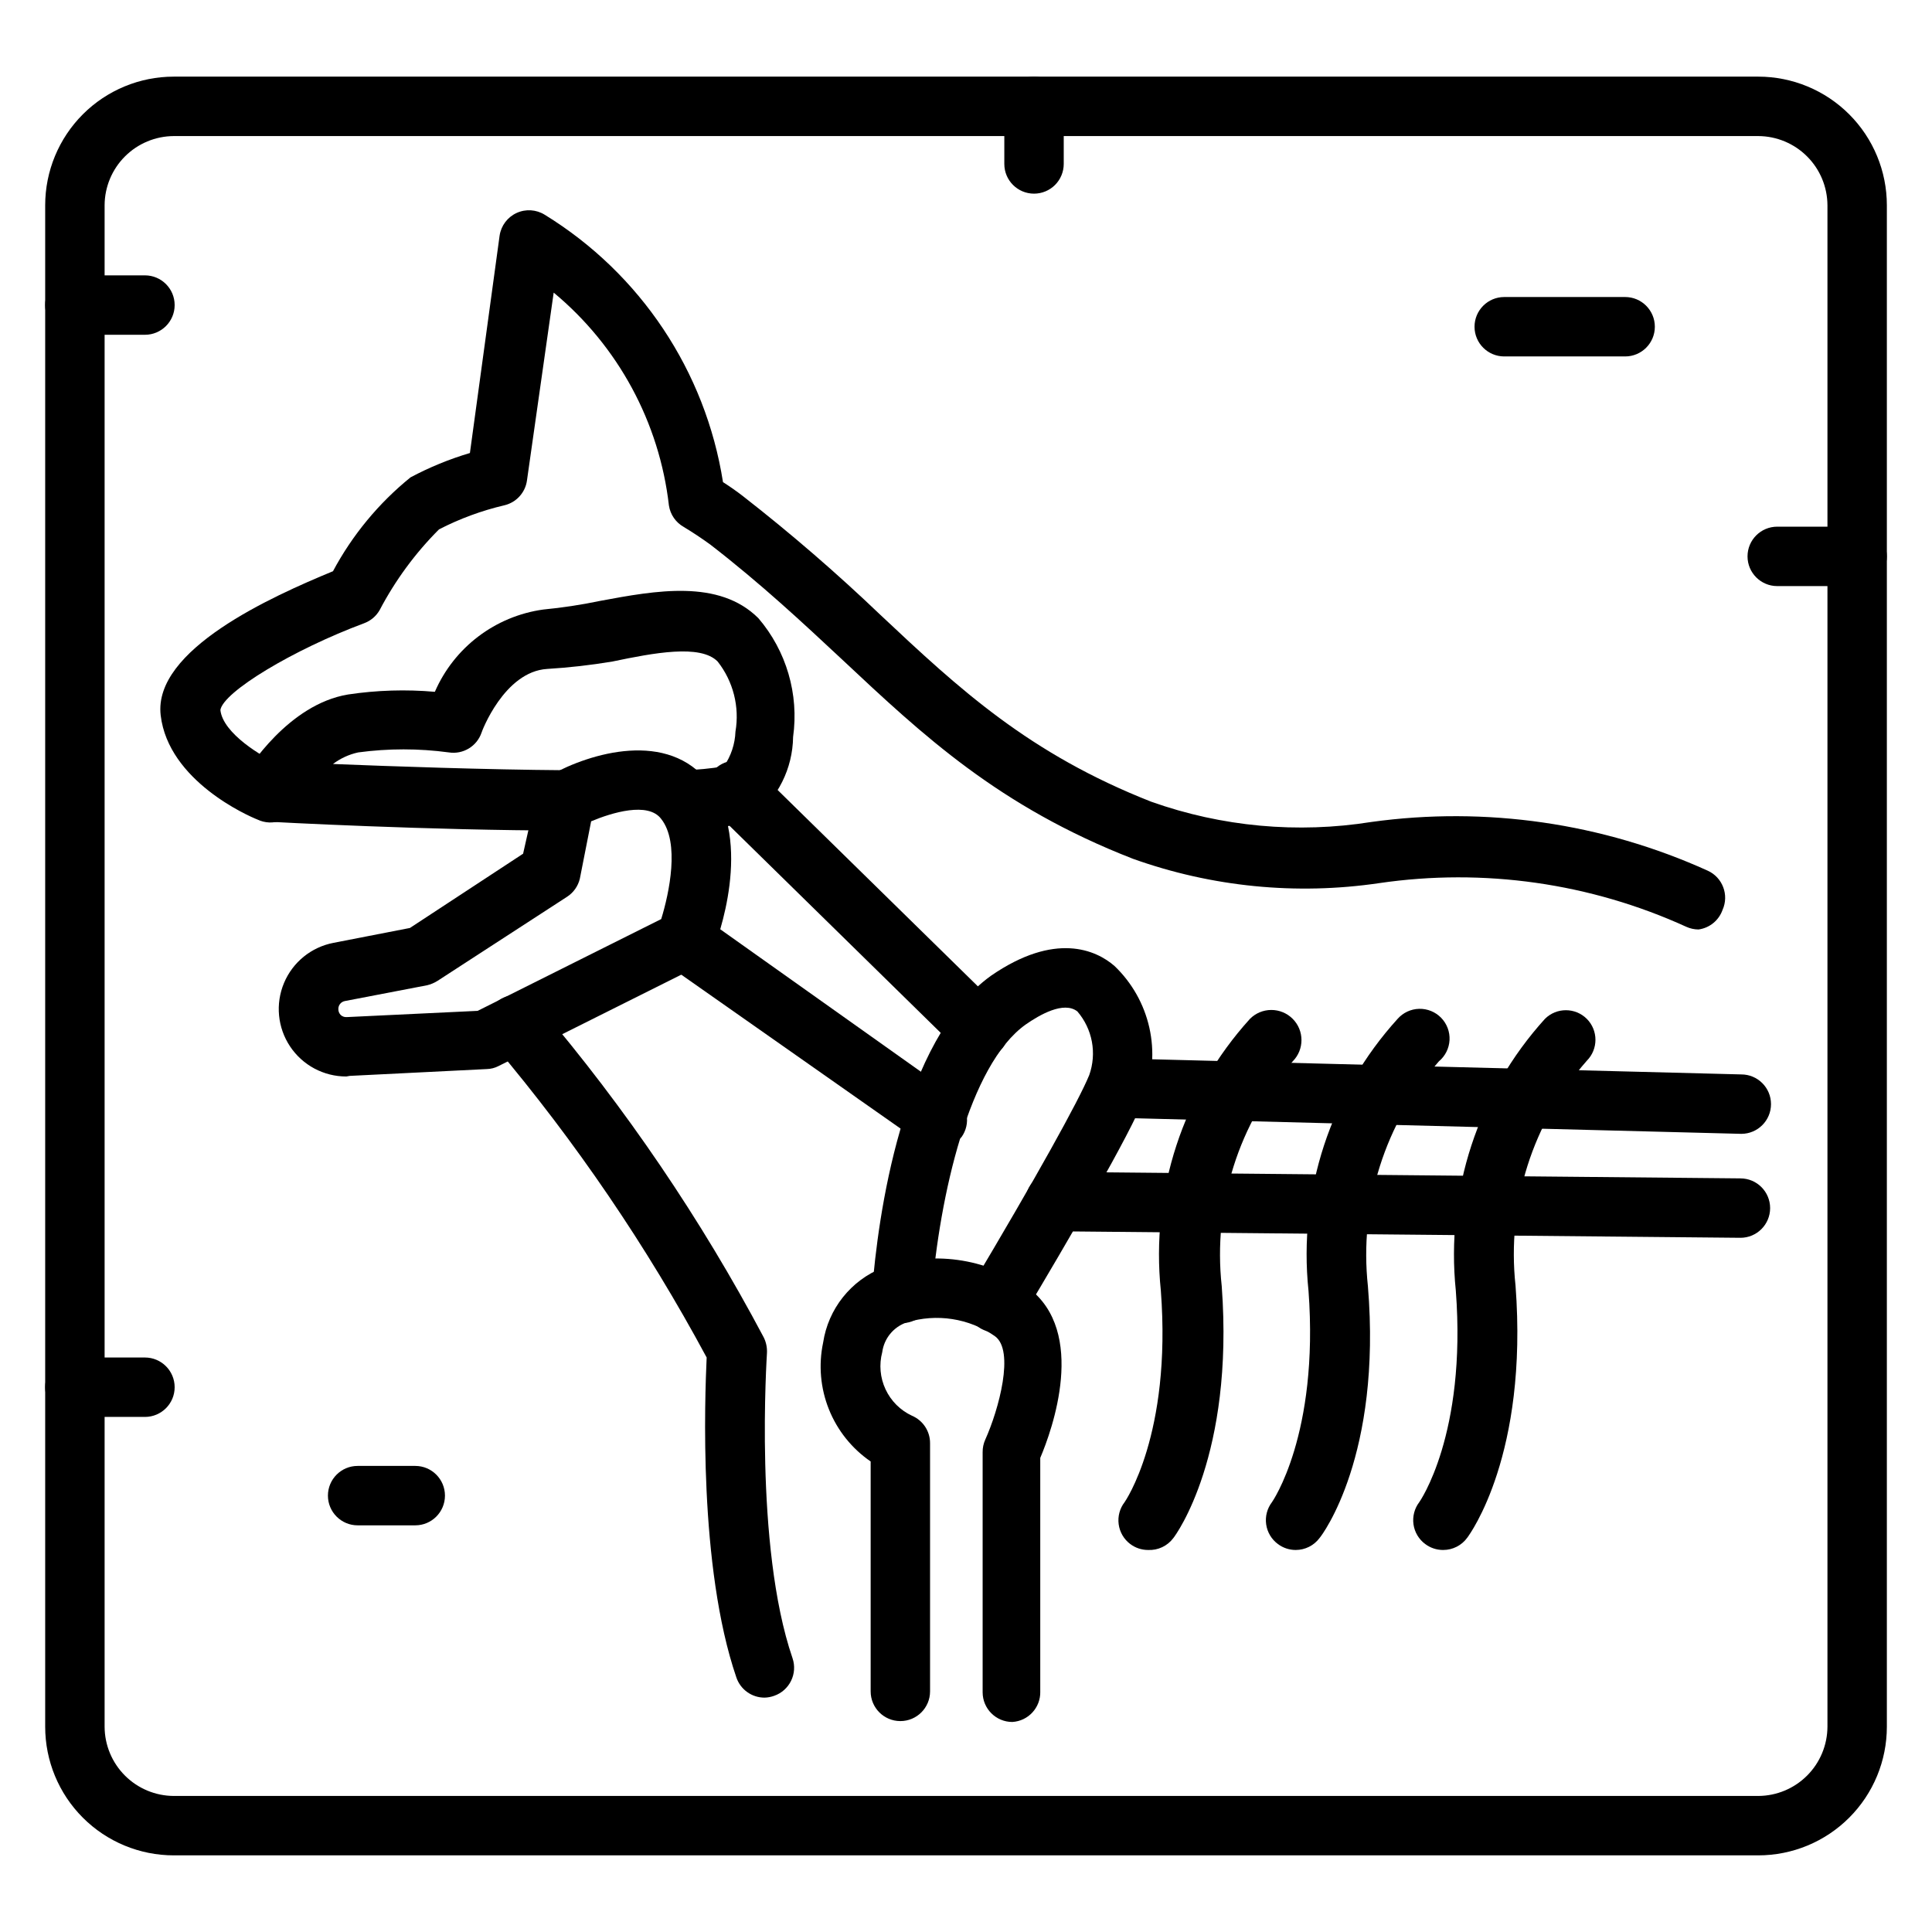 <?xml version="1.0" encoding="UTF-8"?>
<!-- Uploaded to: ICON Repo, www.svgrepo.com, Generator: ICON Repo Mixer Tools -->
<svg fill="#000000" width="800px" height="800px" version="1.1" viewBox="144 144 512 512" xmlns="http://www.w3.org/2000/svg">
 <g>
  <path d="m346.62 593.89c-3.383 0.008-6.394-2.148-7.477-5.352-10.078-29.441-8.344-74.156-7.871-84.781v-0.004c-15.844-29.453-34.707-57.18-56.285-82.734-1.488-1.547-2.277-3.637-2.188-5.781 0.09-2.144 1.051-4.16 2.664-5.582 1.609-1.418 3.734-2.117 5.871-1.934 2.141 0.184 4.113 1.234 5.457 2.906 22.996 27.008 42.977 56.438 59.594 87.773 0.648 1.293 0.945 2.731 0.867 4.172 0 0.473-3.465 51.012 6.769 80.844v0.004c1.41 4.106-0.777 8.582-4.883 9.996-0.809 0.293-1.66 0.453-2.519 0.473z"/>
  <path d="m293.8 364.1c-35.109 0-78.246-2.281-78.719-2.363v0.004c-2.742-0.133-5.219-1.684-6.535-4.094-1.406-2.438-1.406-5.438 0-7.875 1.18-1.969 11.887-19.129 27.711-21.727 7.606-1.141 15.32-1.379 22.984-0.707 5.121-11.781 16.008-20.043 28.734-21.805 5.051-0.484 10.07-1.246 15.035-2.285 14.801-2.754 31.488-5.824 41.957 4.566 7.441 8.691 10.797 20.156 9.211 31.488-0.113 8.359-4.023 16.211-10.629 21.332-5.59 2.566-11.734 3.676-17.867 3.231-4.199 0.004-7.664-3.285-7.871-7.481-0.227-4.32 3.078-8.012 7.398-8.266 3.562-0.098 7.113-0.441 10.625-1.023 1.883-2.715 2.949-5.91 3.07-9.211 1.125-6.582-0.594-13.328-4.723-18.578-4.566-4.644-16.926-2.281-27.867 0-5.734 0.961-11.516 1.617-17.316 1.969-11.414 0.707-17.398 16.766-17.398 16.926-1.25 3.598-4.894 5.785-8.66 5.195-7.965-1.074-16.043-1.074-24.008 0-2.426 0.523-4.711 1.574-6.691 3.07 15.742 0.629 40.227 1.496 61.637 1.652 4.348 0 7.871 3.523 7.871 7.871 0 4.348-3.523 7.875-7.871 7.875z"/>
  <path d="m235.79 429.28c-5.992 0.016-11.594-2.973-14.914-7.957-3.324-4.984-3.93-11.305-1.609-16.828 2.32-5.523 7.25-9.52 13.137-10.637l20.23-3.938 29.992-19.68 3.543-15.742c0.484-2.164 1.855-4.019 3.781-5.117 10.469-5.824 31.094-12.043 41.957 2.125 11.887 15.742 2.203 41.562 1.023 44.477-0.734 1.75-2.078 3.176-3.781 4.016l-53.059 26.527h0.004c-0.953 0.492-2 0.762-3.07 0.785l-36.367 1.812zm64.867-67.621-2.992 15.195c-0.469 1.977-1.68 3.699-3.387 4.801l-34.32 22.277c-0.871 0.555-1.832 0.953-2.836 1.184l-21.727 4.172c-1.02 0.191-1.75 1.09-1.73 2.125-0.012 0.586 0.219 1.152 0.629 1.574 0.445 0.41 1.047 0.609 1.652 0.551l34.637-1.652 48.648-24.324c2.125-6.926 4.961-20.23 0-26.527-3.461-4.648-13.145-1.656-18.578 0.625z"/>
  <path d="m605.46 472.03-181.84-1.73c-4.348 0-7.871-3.527-7.871-7.875s3.523-7.871 7.871-7.871l181.61 1.73v0.004c4.348 0 7.871 3.523 7.871 7.871s-3.523 7.871-7.871 7.871z"/>
  <path d="m605.46 444.48-165.31-4.25v-0.004c-4.348 0-7.871-3.523-7.871-7.871 0-4.348 3.523-7.871 7.871-7.871l165.31 4.25c4.348 0 7.875 3.523 7.875 7.871 0 4.348-3.527 7.875-7.875 7.875z"/>
  <path d="m392.12 447.94c-1.629 0.016-3.227-0.48-4.562-1.414l-66.285-46.523c-1.711-1.211-2.871-3.055-3.227-5.121s0.129-4.188 1.34-5.902c2.519-3.562 7.453-4.41 11.02-1.887l66.52 47.23c1.719 1.207 2.887 3.047 3.238 5.117 0.355 2.07-0.129 4.195-1.352 5.902-1.68 1.895-4.172 2.859-6.691 2.598z"/>
  <path d="m403.62 424.71c-2.066-0.008-4.047-0.828-5.512-2.281l-64.234-62.977c-1.676-1.414-2.688-3.465-2.785-5.656-0.102-2.188 0.719-4.32 2.258-5.883 1.539-1.562 3.66-2.41 5.852-2.344 2.191 0.07 4.258 1.051 5.695 2.707l64.234 62.977v-0.004c3.055 3.07 3.055 8.031 0 11.102-1.453 1.484-3.434 2.332-5.508 2.359z"/>
  <path d="m407.87 497.14c-1.41-0.023-2.793-0.402-4.016-1.102-3.711-2.246-4.906-7.066-2.676-10.785 17.32-29.047 28.734-49.594 31.488-56.363 1.004-2.84 1.242-5.891 0.691-8.848-0.555-2.957-1.879-5.719-3.84-8-3.621-2.832-10.078 0.945-13.699 3.465-15.035 10.707-22.828 45.422-24.953 71.871-0.348 4.348-4.156 7.59-8.504 7.242-4.344-0.348-7.59-4.156-7.242-8.504 1.496-19.445 7.871-66.52 31.488-83.523 17.004-11.727 27.867-6.848 32.75-2.594 4.613 4.414 7.824 10.094 9.227 16.324 1.398 6.234 0.93 12.738-1.355 18.703-3.856 9.762-19.836 37.234-32.59 58.566v0.004c-1.492 2.269-4.055 3.609-6.769 3.543z"/>
  <path d="m412.28 600.34c-4.348 0-7.871-3.523-7.871-7.871v-63.605c-0.016-1.168 0.227-2.324 0.711-3.383 3.543-7.871 7.871-23.617 2.519-27.395l-0.004-0.004c-6.82-4.738-15.441-6.074-23.379-3.621-3.469 1.191-5.969 4.238-6.453 7.875-0.875 3.285-0.566 6.773 0.875 9.852 1.438 3.082 3.914 5.555 6.996 6.992 2.934 1.246 4.832 4.137 4.801 7.32v65.734c0 4.348-3.523 7.871-7.871 7.871-4.348 0-7.871-3.523-7.871-7.871v-60.93c-4.977-3.418-8.828-8.23-11.07-13.836-2.242-5.606-2.773-11.746-1.527-17.652 1.348-8.941 7.344-16.496 15.746-19.84 12.949-4.633 27.344-2.664 38.57 5.277 15.742 11.73 6.375 37.707 3.227 45.105v61.953h0.004c0.09 4.231-3.176 7.777-7.402 8.027z"/>
  <path d="m448.25 554.76c-1.703 0-3.359-0.551-4.723-1.574-1.68-1.266-2.785-3.152-3.066-5.238-0.281-2.082 0.285-4.195 1.57-5.859 0 0 12.516-17.789 9.605-56.047v-0.004c-2.711-26.273 5.875-52.457 23.613-72.027 1.492-1.504 3.523-2.352 5.641-2.359 2.117-0.008 4.152 0.828 5.656 2.32 3.133 3.106 3.148 8.164 0.039 11.297-14.344 16.348-21.168 37.969-18.812 59.59 3.305 44.793-12.121 65.891-12.832 66.754-1.566 2.098-4.074 3.277-6.691 3.148z"/>
  <path d="m487.38 554.76c-1.703 0-3.363-0.551-4.723-1.574-1.695-1.254-2.816-3.133-3.109-5.219-0.297-2.086 0.254-4.203 1.535-5.879 0 0 12.516-17.789 9.684-56.047l-0.004-0.004c-2.727-26.273 5.859-52.469 23.617-72.027 1.453-1.645 3.519-2.606 5.711-2.66 2.191-0.051 4.305 0.812 5.832 2.383 1.527 1.574 2.332 3.711 2.219 5.898-0.117 2.188-1.137 4.231-2.82 5.637-14.324 16.359-21.148 37.969-18.812 59.59 3.699 44.793-12.047 65.887-12.832 66.754-1.488 1.984-3.82 3.148-6.297 3.148z"/>
  <path d="m526.42 554.76c-1.703 0-3.359-0.551-4.723-1.574-1.691-1.254-2.812-3.133-3.109-5.219-0.293-2.086 0.258-4.203 1.535-5.879 0 0 12.594-17.789 9.684-56.047v-0.004c-2.707-26.273 5.879-52.457 23.617-72.027 3.07-3.055 8.027-3.055 11.098 0 3.051 3.07 3.051 8.027 0 11.098-14.379 16.332-21.234 37.957-18.891 59.594 3.387 44.793-12.121 65.891-12.754 66.754-1.484 2.086-3.894 3.32-6.457 3.305z"/>
  <path d="m594.12 390.32c-1.113-0.004-2.211-0.246-3.227-0.707-25.453-11.605-53.715-15.625-81.395-11.574-21.953 3.234-44.367 1.02-65.262-6.453-35.582-13.855-55.656-32.746-76.91-52.664-10.629-9.918-21.57-20.152-35.109-30.621-2.281-1.652-4.644-3.227-7.008-4.644l0.004-0.004c-2.113-1.18-3.566-3.273-3.938-5.668-2.527-22.047-13.469-42.266-30.543-56.441l-7.086 49.828v0.004c-0.461 3.199-2.836 5.789-5.981 6.531-6.012 1.41-11.828 3.551-17.32 6.379-6.297 6.301-11.602 13.52-15.742 21.41-0.918 1.598-2.367 2.824-4.094 3.465-18.816 7.004-37.312 18.184-38.102 22.984 0.629 6.219 11.18 12.516 15.742 14.484h0.004c2.059 0.691 3.738 2.203 4.644 4.176 0.906 1.973 0.961 4.234 0.145 6.246-0.816 2.012-2.426 3.598-4.453 4.383-2.023 0.785-4.281 0.699-6.242-0.242-2.441-0.945-23.617-10.234-25.664-27.629-2.047-17.398 29.441-31.488 45.656-38.18h0.004c5.121-9.578 12.105-18.039 20.547-24.875 5.016-2.676 10.293-4.836 15.742-6.457l7.871-57.625v0.004c0.395-2.629 2.082-4.879 4.496-5.988 2.41-1.113 5.219-0.934 7.473 0.477 25.348 15.574 42.605 41.461 47.23 70.848 1.73 1.102 3.543 2.363 5.273 3.699v0.004c12.672 9.875 24.836 20.383 36.449 31.488 20.941 19.68 39.359 36.762 71.793 49.516v-0.004c18.688 6.637 38.746 8.477 58.332 5.356 30.324-4.195 61.219 0.281 89.109 12.91 3.949 1.789 5.711 6.434 3.938 10.391-0.98 2.793-3.445 4.801-6.379 5.195z"/>
  <path d="m609.95 635.69h-419.89c-9.039 0-17.711-3.59-24.102-9.984-6.391-6.391-9.984-15.062-9.984-24.102v-403.21c0-9.039 3.594-17.707 9.984-24.102 6.391-6.391 15.062-9.984 24.102-9.984h419.89c9.039 0 17.711 3.594 24.102 9.984 6.394 6.394 9.984 15.062 9.984 24.102v403.21c0 9.039-3.59 17.711-9.984 24.102-6.391 6.394-15.062 9.984-24.102 9.984zm-419.89-455.63c-4.856 0.02-9.512 1.961-12.945 5.394-3.438 3.434-5.375 8.09-5.394 12.945v403.21c0.02 4.859 1.957 9.512 5.394 12.945 3.434 3.438 8.09 5.375 12.945 5.394h419.89c4.859-0.02 9.512-1.957 12.945-5.394 3.438-3.434 5.375-8.086 5.398-12.945v-403.21c-0.023-4.856-1.961-9.512-5.398-12.945-3.434-3.434-8.086-5.375-12.945-5.394z"/>
  <path d="m574.68 238.46h-32.039c-4.348 0-7.875-3.523-7.875-7.871s3.527-7.875 7.875-7.875h32.039c4.348 0 7.871 3.527 7.871 7.875s-3.523 7.871-7.871 7.871z"/>
  <path d="m636.16 299.32h-21.176c-4.348 0-7.871-3.527-7.871-7.875 0-4.344 3.523-7.871 7.871-7.871h21.176c4.348 0 7.871 3.527 7.871 7.871 0 4.348-3.523 7.875-7.871 7.875z"/>
  <path d="m182.41 232.72h-18.578c-4.348 0-7.871-3.523-7.871-7.871s3.523-7.875 7.871-7.875h18.578c4.348 0 7.875 3.527 7.875 7.875s-3.527 7.871-7.875 7.871z"/>
  <path d="m182.41 519.5h-18.578c-4.348 0-7.871-3.523-7.871-7.871s3.523-7.875 7.871-7.875h18.578c4.348 0 7.875 3.527 7.875 7.875s-3.527 7.871-7.875 7.871z"/>
  <path d="m254.05 548.23h-15.27c-4.348 0-7.875-3.527-7.875-7.875 0-4.348 3.527-7.871 7.875-7.871h15.273-0.004c4.348 0 7.871 3.523 7.871 7.871 0 4.348-3.523 7.875-7.871 7.875z"/>
  <path d="m418.03 195.32c-4.348 0-7.875-3.523-7.875-7.871v-15.27c0-4.348 3.527-7.875 7.875-7.875 4.344 0 7.871 3.527 7.871 7.875v15.27c0 2.09-0.832 4.09-2.305 5.566-1.477 1.477-3.481 2.305-5.566 2.305z"/>
 </g>
</svg>
